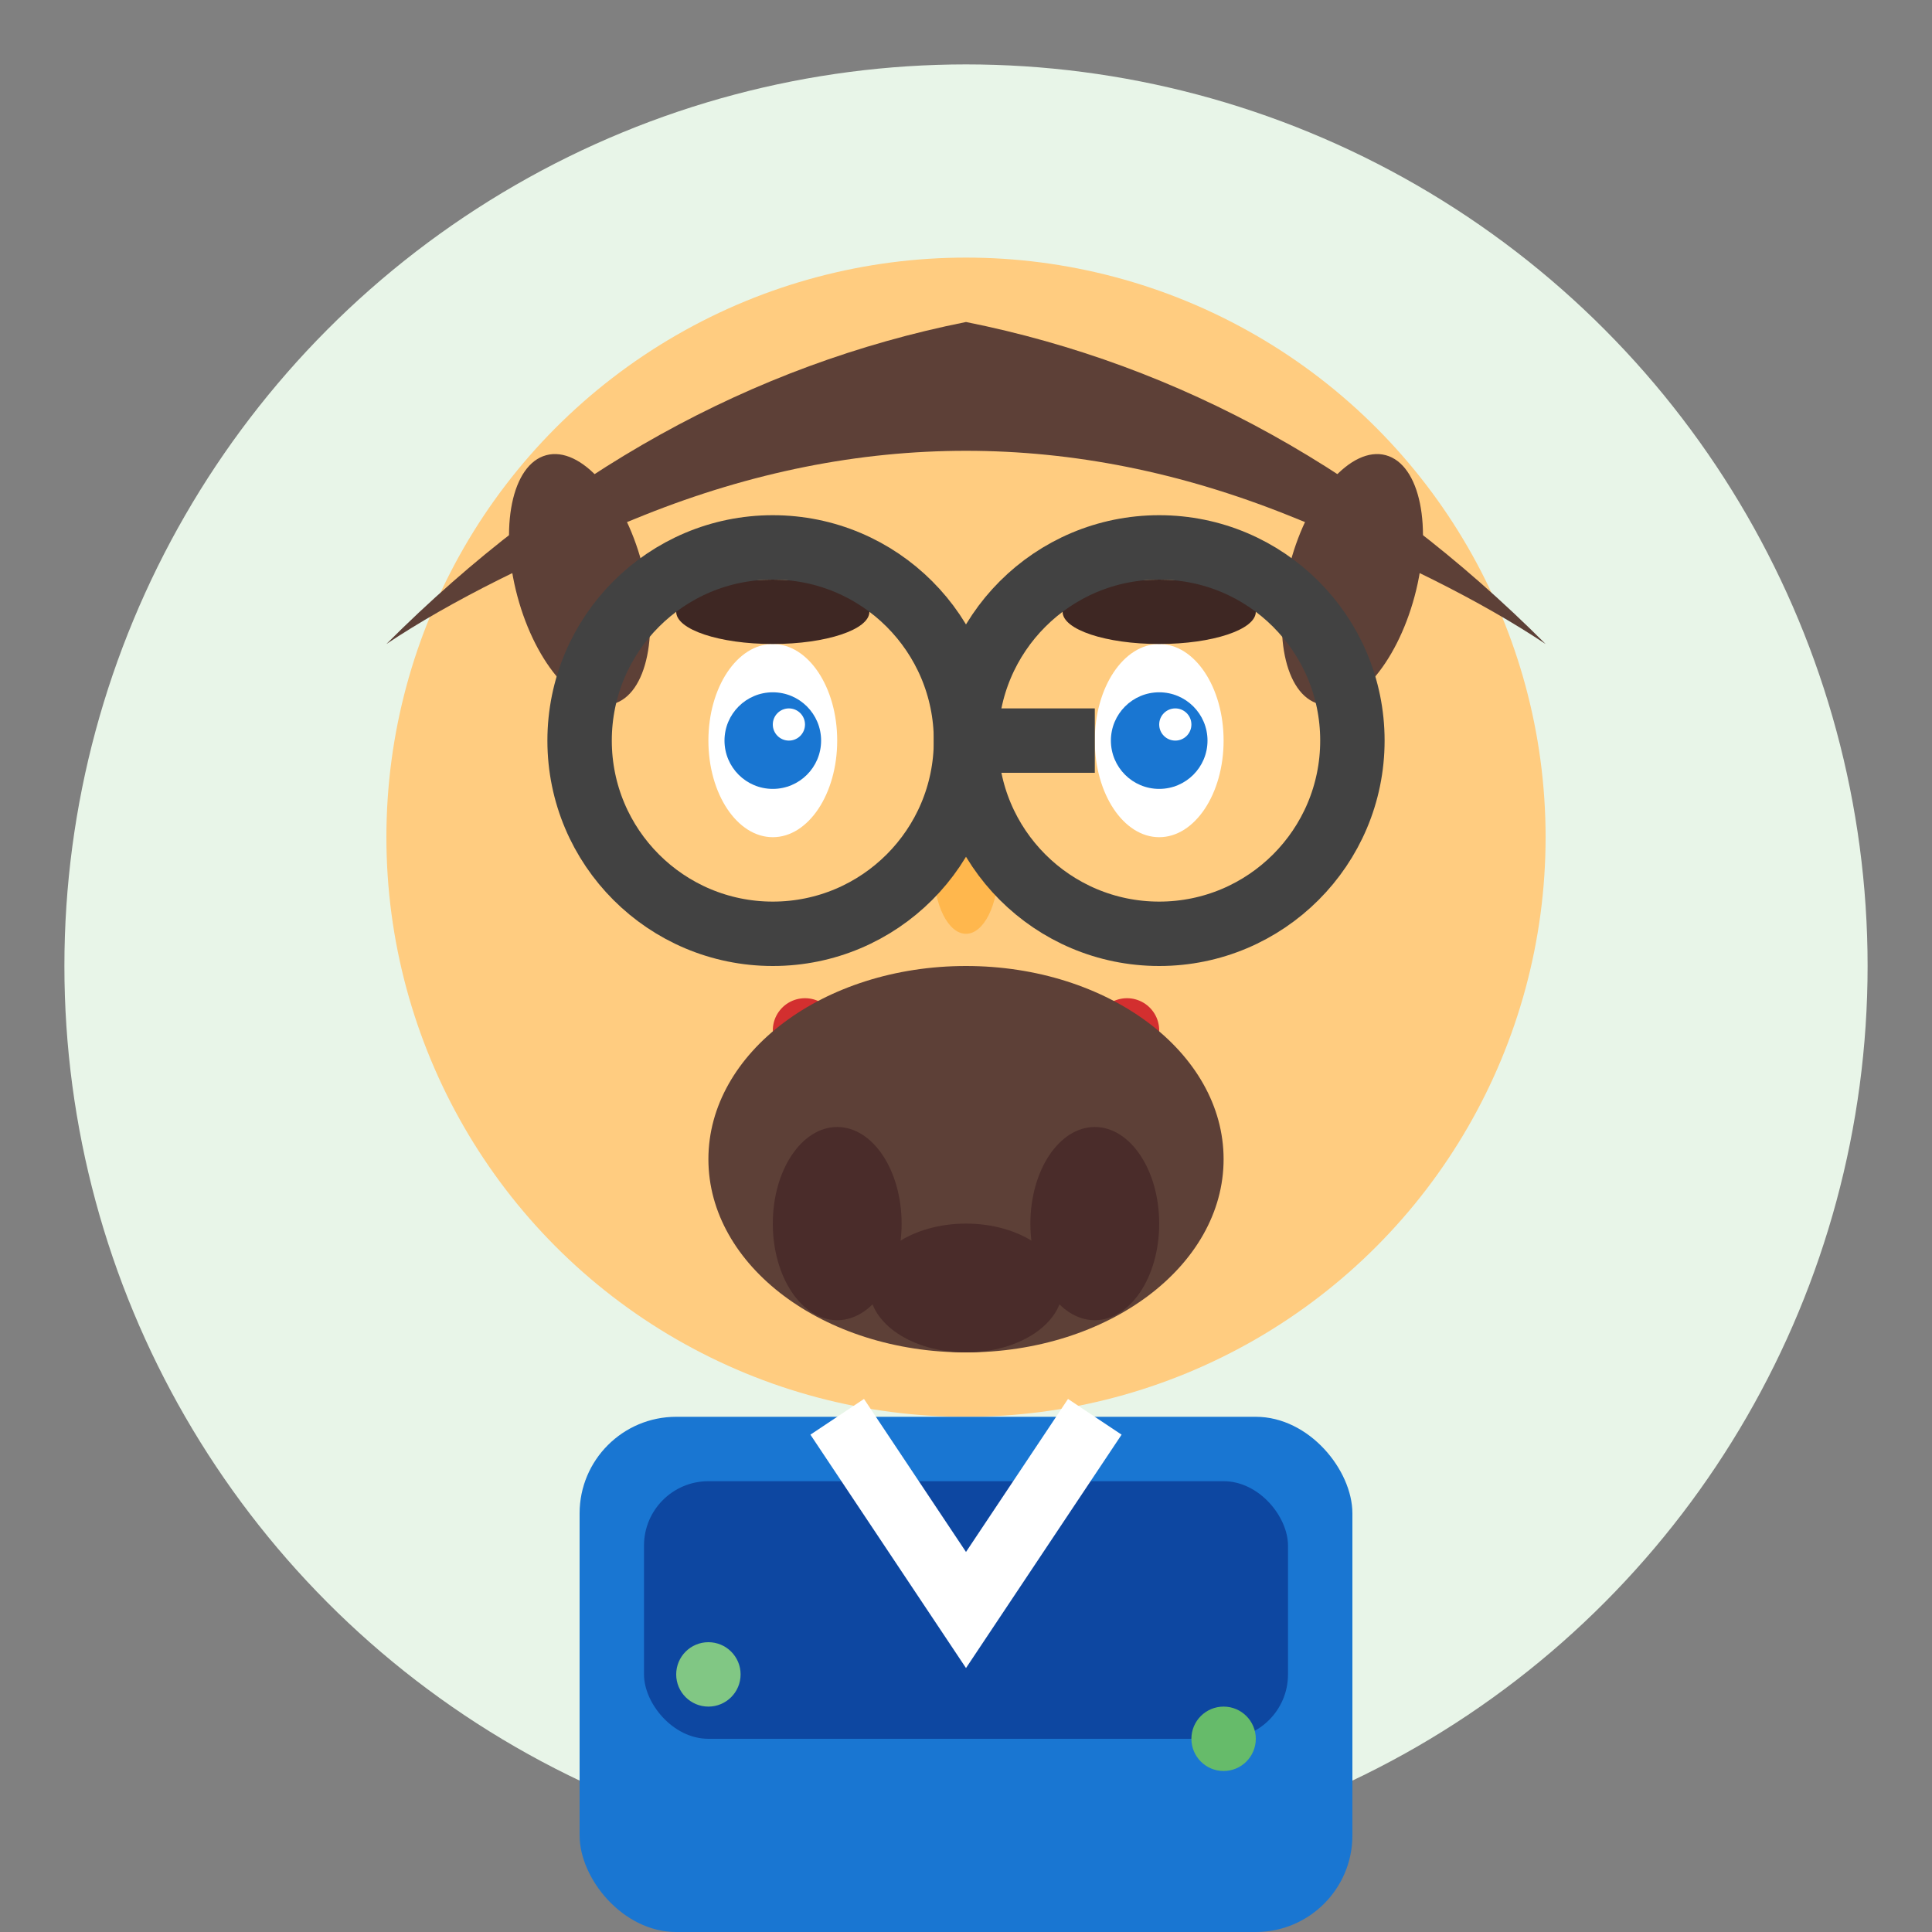 <svg width="60" height="60" viewBox="0 0 60 60" fill="none" xmlns="http://www.w3.org/2000/svg">
  <rect x="0" y="0" width="60" height="60" fill="#808080" stroke="none"/>
  <!-- Background circle -->
  <circle cx="30" cy="30" r="28" fill="#E8F5E8"/>
  
  <!-- Face -->
  <circle cx="30" cy="26" r="18" fill="#FFCC80"/>
  
  <!-- Hair -->
  <path d="M12 20 Q20 12 30 10 Q40 12 48 20 Q45 18 40 16 Q35 14 30 14 Q25 14 20 16 Q15 18 12 20 Z" fill="#5D4037"/>
  <ellipse cx="18" cy="18" rx="2" ry="4" fill="#5D4037" transform="rotate(-15 18 18)"/>
  <ellipse cx="42" cy="18" rx="2" ry="4" fill="#5D4037" transform="rotate(15 42 18)"/>
  
  <!-- Eyes -->
  <ellipse cx="24" cy="23" rx="2" ry="3" fill="white"/>
  <ellipse cx="36" cy="23" rx="2" ry="3" fill="white"/>
  <circle cx="24" cy="23" r="1.5" fill="#1976D2"/>
  <circle cx="36" cy="23" r="1.5" fill="#1976D2"/>
  <circle cx="24.5" cy="22.5" r="0.5" fill="white"/>
  <circle cx="36.5" cy="22.5" r="0.5" fill="white"/>
  
  <!-- Eyebrows -->
  <ellipse cx="24" cy="19" rx="3" ry="1" fill="#3E2723"/>
  <ellipse cx="36" cy="19" rx="3" ry="1" fill="#3E2723"/>
  
  <!-- Nose -->
  <ellipse cx="30" cy="27" rx="1" ry="2" fill="#FFB74D"/>
  
  <!-- Mouth (smiling) -->
  <path d="M25 32 Q30 36 35 32" stroke="#D32F2F" stroke-width="2" fill="none" stroke-linecap="round"/>
  
  <!-- Beard -->
  <ellipse cx="30" cy="36" rx="8" ry="6" fill="#5D4037"/>
  <ellipse cx="26" cy="38" rx="2" ry="3" fill="#4A2C2A"/>
  <ellipse cx="34" cy="38" rx="2" ry="3" fill="#4A2C2A"/>
  <ellipse cx="30" cy="40" rx="3" ry="2" fill="#4A2C2A"/>
  
  <!-- Clothing -->
  <rect x="18" y="44" width="24" height="16" rx="3" fill="#1976D2"/>
  <rect x="20" y="46" width="20" height="8" rx="2" fill="#0D47A1"/>
  
  <!-- Collar -->
  <path d="M26 44 L30 50 L34 44" stroke="white" stroke-width="2" fill="none"/>
  
  <!-- Decorative elements -->
  <circle cx="22" cy="52" r="1" fill="#81C784"/>
  <circle cx="38" cy="54" r="1" fill="#66BB6A"/>
  
  <!-- Glasses -->
  <circle cx="24" cy="23" r="6" fill="none" stroke="#424242" stroke-width="2"/>
  <circle cx="36" cy="23" r="6" fill="none" stroke="#424242" stroke-width="2"/>
  <path d="M30 23 L34 23" stroke="#424242" stroke-width="2"/>
</svg>
